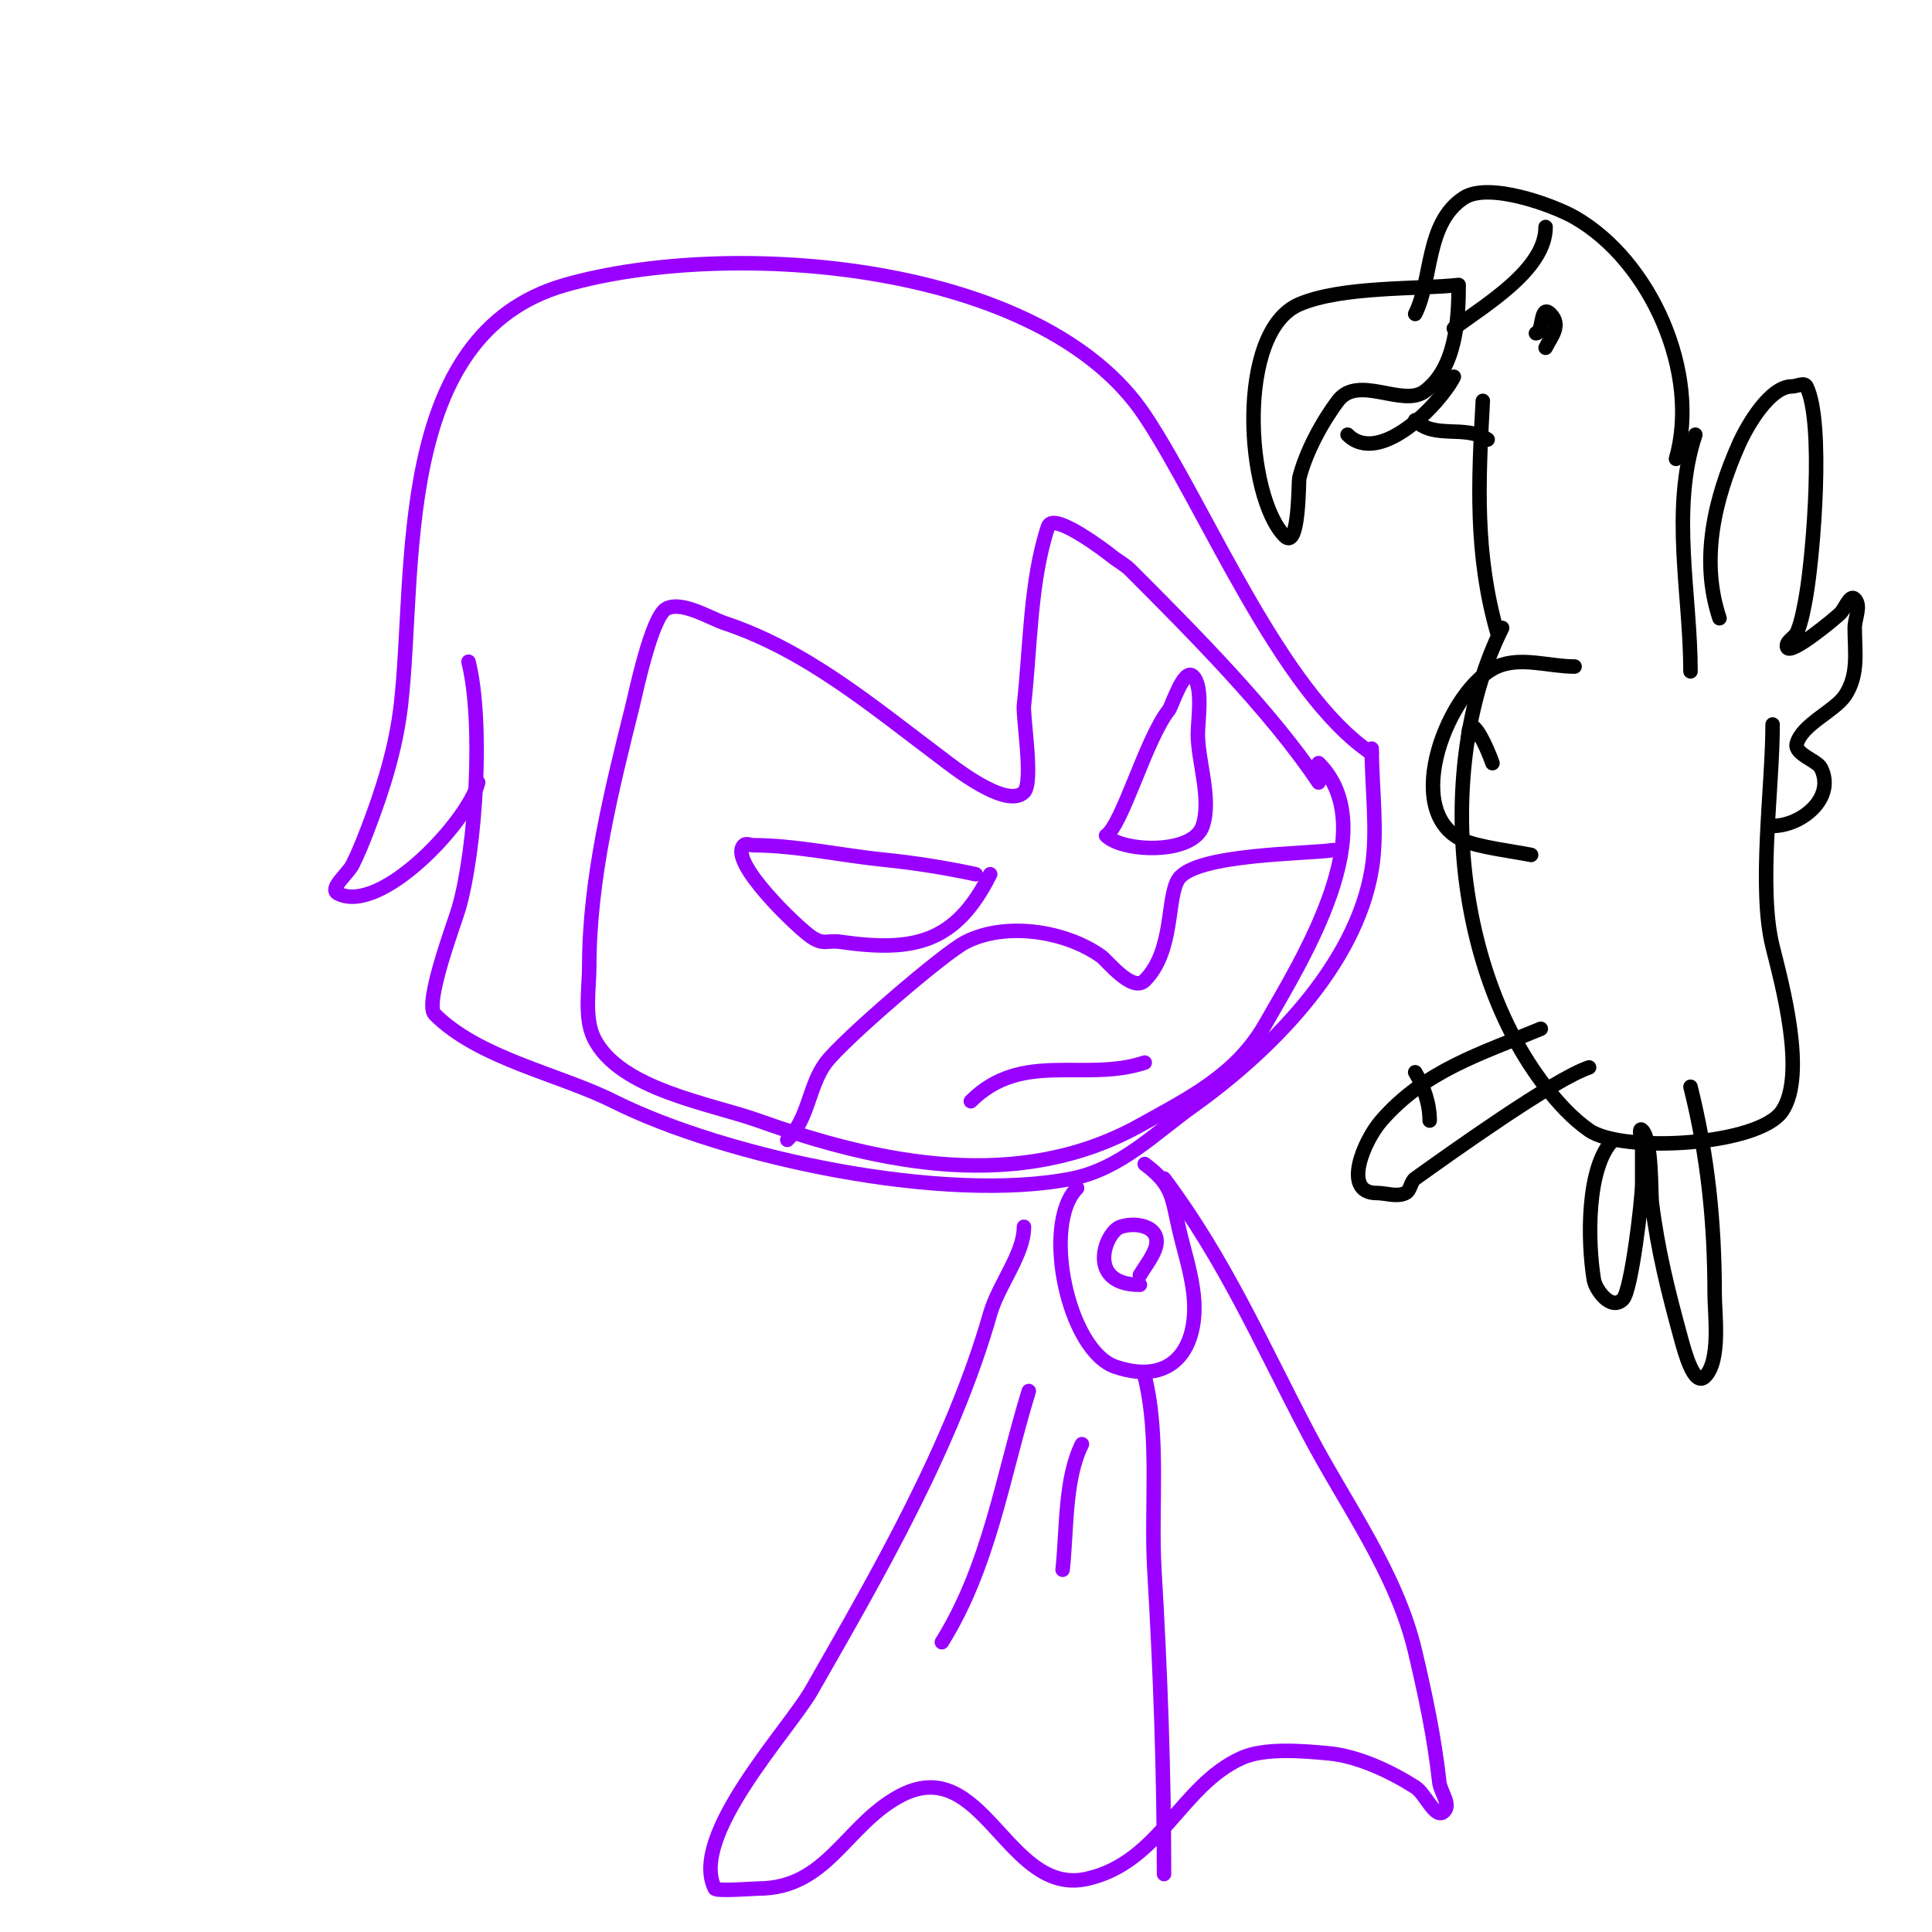 <svg viewBox='0 0 400 400' version='1.1' xmlns='http://www.w3.org/2000/svg' xmlns:xlink='http://www.w3.org/1999/xlink'><g fill='none' stroke='#9900ff' stroke-width='3' stroke-linecap='round' stroke-linejoin='round'><path d='M284,156c-18.973,-12.649 -34.342,-51.012 -47,-70c-21.197,-31.796 -85.681,-36.805 -120,-27c-35.962,10.275 -30.787,59.15 -34,87c-1.034,8.962 -3.774,17.612 -7,26c-0.911,2.369 -1.865,4.729 -3,7c-1,2 -5,5 -3,6c8.907,4.453 27.021,-15.085 29,-23'/><path d='M97,137c3.153,12.612 1.516,38.693 -2,51c-0.807,2.824 -7.228,19.772 -5,22c9.174,9.174 25.745,12.372 37,18c23.456,11.728 68.734,21.253 95,16c9.976,-1.995 17.155,-9.396 25,-15c15.592,-11.137 33.652,-28.911 37,-49c1.31,-7.859 0,-16.985 0,-25'/><path d='M273,162c-9.808,-14.711 -26.327,-31.327 -39,-44c-1.179,-1.179 -2.72,-1.933 -4,-3c-0.32,-0.266 -11.911,-9.266 -13,-6c-3.744,11.232 -3.652,24.868 -5,37c-0.274,2.462 2.03,15.97 0,18c-3.618,3.618 -14.903,-5.427 -17,-7c-14.362,-10.771 -27.982,-22.327 -45,-28c-2.995,-0.998 -8.755,-4.623 -12,-3c-3.09,1.545 -6.47,17.879 -7,20c-4.36,17.441 -9,35.915 -9,54c0,4.559 -1.116,10.768 1,15c5.299,10.598 24.218,13.506 34,17c25.601,9.143 54.09,14.839 79,1c10.361,-5.756 19.981,-10.467 26,-21c7.707,-13.488 24.555,-40.445 11,-54'/><path d='M202,181c-6.269,-1.343 -12.62,-2.362 -19,-3c-8.654,-0.865 -18.343,-3 -27,-3c-0.667,0 -1.529,-0.471 -2,0c-3.318,3.318 11.237,17.158 14,19c2.601,1.734 3.224,0.603 6,1c15.241,2.177 23.866,0.269 31,-14'/><path d='M229,173c3.413,-2.275 8.254,-20.068 13,-26c0.595,-0.743 3.12,-8.88 5,-7c2.16,2.16 1,9.149 1,12c0,5.616 2.887,13.34 1,19c-1.994,5.981 -16.536,5.464 -20,2'/><path d='M276,176c-4.858,0.81 -28.458,0.687 -32,6c-2.516,3.774 -0.85,14.85 -7,21c-2.563,2.563 -7.769,-4.121 -9,-5c-7.298,-5.213 -19.56,-7.22 -28,-3c-4.546,2.273 -25.545,20.393 -29,25c-3.605,4.807 -3.467,11.467 -8,16'/><path d='M237,220c-12.397,4.132 -25.396,-2.604 -36,8'/><path d='M241,244c12.648,16.864 20.146,34.278 30,53c7.713,14.656 18.151,28.641 22,45c2.167,9.21 3.967,17.703 5,27c0.224,2.015 2.434,4.566 1,6c-1.841,1.841 -3.804,-3.602 -6,-5c-5.118,-3.257 -11.888,-6.444 -18,-7c-5.145,-0.468 -13.155,-1.202 -18,1c-12.628,5.74 -16.923,21.65 -32,25c-16.627,3.695 -21.489,-26.728 -39,-17c-11.018,6.121 -14.89,19 -29,19c-0.762,0 -8.692,0.616 -9,0c-5.432,-10.865 15.337,-32.839 20,-41c13.882,-24.293 29.199,-50.696 37,-78c1.727,-6.045 7,-12.3 7,-18'/><path d='M237,241c5.618,4.214 5.562,6.53 7,13c1.004,4.518 2.334,8.339 3,13c1.57,10.993 -3.411,20.196 -16,16c-9.939,-3.313 -15.399,-29.601 -8,-37'/><path d='M236,264c1,-1.667 2.234,-3.213 3,-5c2.09,-4.876 -3.45,-6.183 -7,-5c-3.219,1.073 -7.216,12 4,12'/><path d='M237,285c3.119,12.477 1.246,27.182 2,40c1.238,21.055 2,41.853 2,63'/><path d='M213,288c-5.429,17.644 -8.14,36.224 -18,52'/><path d='M224,299c-3.633,7.267 -3.098,17.88 -4,26'/></g>
<g fill='none' stroke='#000000' stroke-width='3' stroke-linecap='round' stroke-linejoin='round'><path d='M347,95c5.071,-17.748 -5.203,-40.973 -21,-50c-4.279,-2.445 -17.803,-7.465 -23,-4c-7.871,5.247 -6.379,16.759 -10,24'/><path d='M301,68c6.584,-4.938 19,-12.199 19,-21'/><path d='M320,72c1.136,-2.272 3.344,-4.656 1,-7c-2.242,-2.242 -1.425,4 -3,4'/><path d='M302,59c-8.324,0.925 -24.161,0.212 -33,4c-13.226,5.668 -11.032,39.968 -3,48c3.01,3.01 2.839,-11.357 3,-12c1.342,-5.367 4.653,-11.537 8,-16c4.183,-5.577 13.423,1.433 18,-2c6.405,-4.804 7,-14.829 7,-22'/><path d='M279,90c6.623,6.623 19.204,-6.407 22,-12'/><path d='M351,90c-5.143,15.43 -1,33.111 -1,49'/><path d='M307,83c-0.937,16.862 -1.646,31.738 3,48'/><path d='M308,91c-4.72,-3.147 -10.982,0.018 -15,-4'/><path d='M356,128c-4.024,-12.072 -1.05,-24.636 4,-36c1.768,-3.979 6.469,-12 11,-12c1,0 2.553,-0.894 3,0c3.712,7.424 1.423,34.464 0,43c-0.285,1.712 -1.034,6.068 -2,8c-0.537,1.075 -2.38,1.86 -2,3c0.617,1.851 10.152,-6.152 11,-7c1,-1 2,-4 3,-3c1.414,1.414 0,4 0,6c0,4.855 0.894,9.658 -2,14c-2.145,3.217 -9.002,6.01 -10,10c-0.531,2.123 4.23,3.46 5,5c3.102,6.204 -4.014,12 -10,12'/><path d='M367,150c0,13.017 -3.034,33.862 0,46c1.95,7.8 7.045,26.433 2,34c-4.8,7.2 -33.184,8.771 -40,4c-3.476,-2.433 -6.395,-5.651 -9,-9c-19.363,-24.896 -22.727,-67.545 -9,-95'/><path d='M334,236c-5.548,5.548 -5.334,20.996 -4,29c0.319,1.911 3.471,6.529 6,4c1.776,-1.776 4,-20.732 4,-24c0,-2.333 0,-4.667 0,-7c0,-1.333 -0.943,-4.943 0,-4c2.069,2.069 1.754,13.034 2,15c1.247,9.974 3.384,18.408 6,28c0.827,3.034 2.776,10.224 5,8c3.324,-3.324 2,-13.066 2,-17c0,-14.904 -1.408,-28.63 -5,-43'/><path d='M326,138c-5.333,0 -11.098,-2.101 -16,0c-10.023,4.296 -20.278,30.099 -7,36c3.132,1.392 10.46,2.292 14,3'/><path d='M309,158c-0.861,-2.582 -5,-12.139 -5,-5'/><path d='M319,213c-12.585,5.244 -23.902,8.602 -33,19c-3.614,4.13 -8.24,15 -1,15c2,0 4.211,0.894 6,0c1.075,-0.537 1.022,-2.301 2,-3c7.131,-5.094 28.739,-20.58 36,-23'/><path d='M293,222c1.79,2.984 3,6.52 3,10'/></g>
</svg>